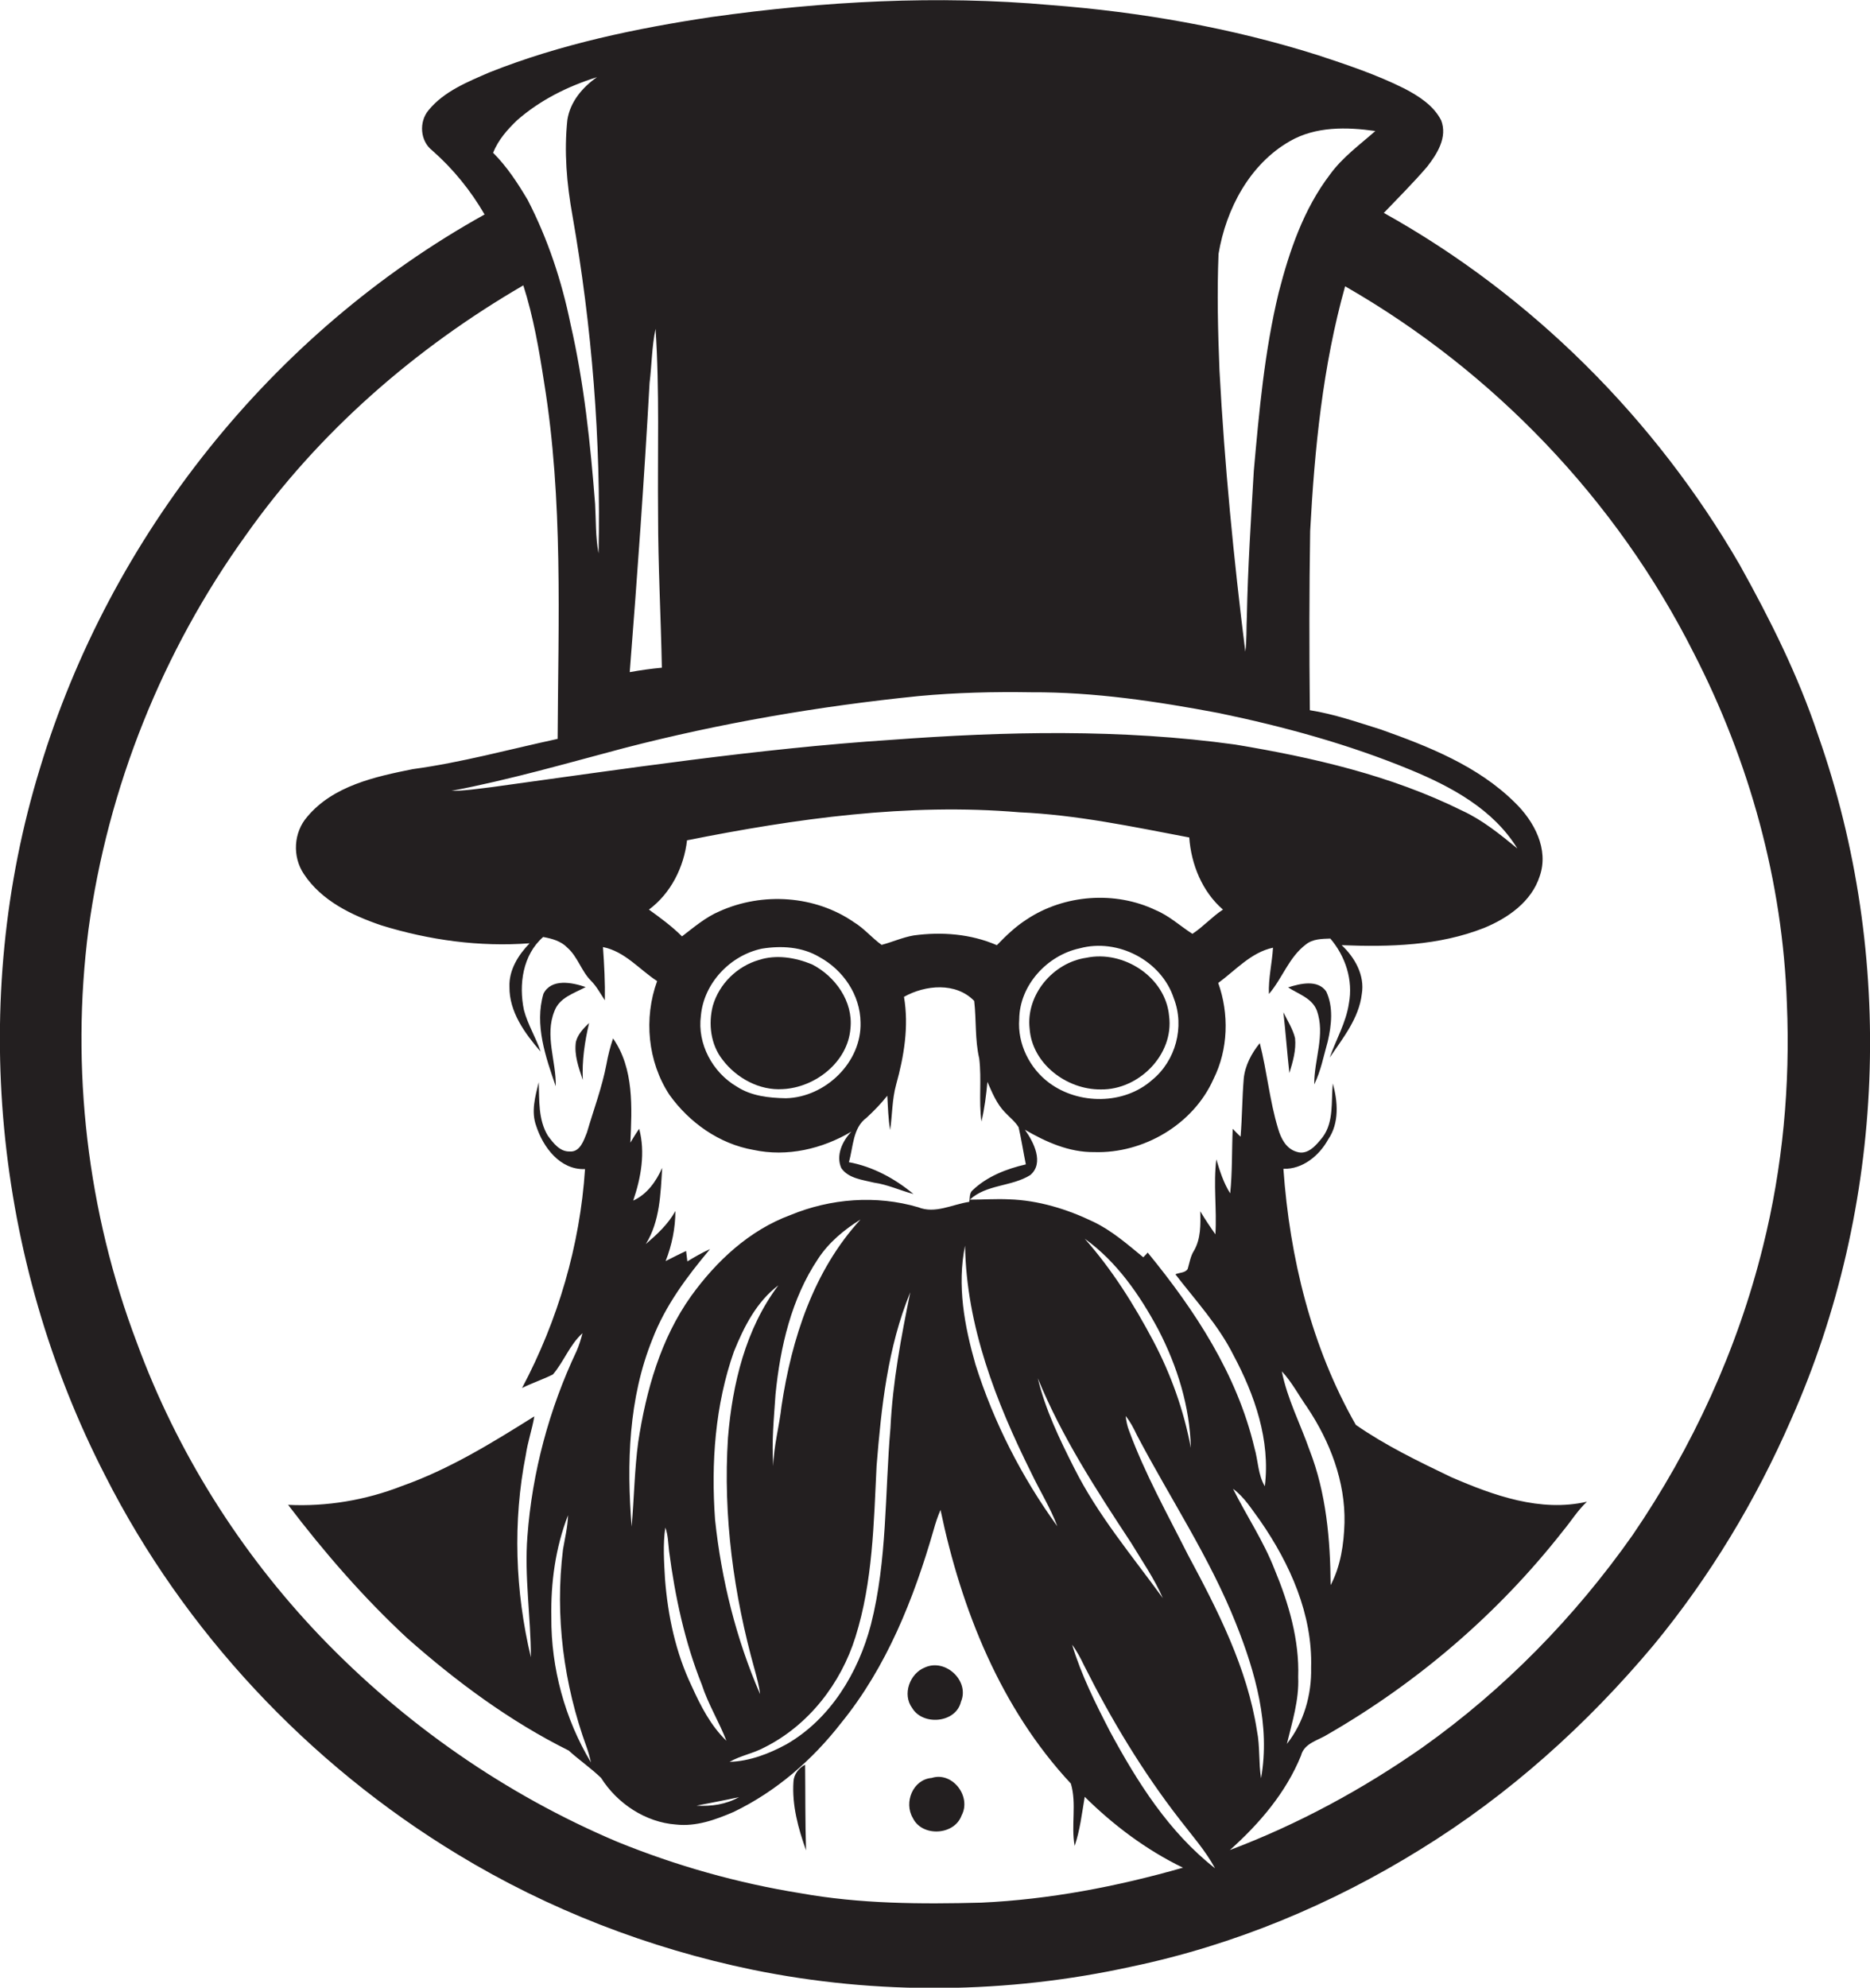 <?xml version="1.0" encoding="utf-8"?>
<!-- Generator: Adobe Illustrator 19.2.0, SVG Export Plug-In . SVG Version: 6.00 Build 0)  -->
<svg version="1.1" id="Layer_1" xmlns="http://www.w3.org/2000/svg" xmlns:xlink="http://www.w3.org/1999/xlink" x="0px" y="0px"
	 viewBox="0 0 593.9 631.1" enable-background="new 0 0 593.9 631.1" xml:space="preserve">
<g>
	<path fill="#231F20" d="M577.4,233.4c-6.3-18.9-15.2-36.7-24.9-54.1C525.7,133,486.4,93.7,439.5,67.6c4.6-4.8,9.3-9.5,13.7-14.6
		c3.2-4.1,6.6-9.4,4.5-14.8c-2.4-4.7-7.1-7.7-11.7-10.1c-8.8-4.4-18.1-7.5-27.5-10.6C391,8.8,362.3,3.8,333.6,1.6
		c-35.9-3.2-72-1.2-107.6,3.8C202,9,178,14,155.4,23c-6.9,3-14.4,6-19.3,12c-3.1,3.7-2.7,9.8,1.2,12.8c6.6,5.8,12.2,12.7,16.6,20.3
		C86.4,105.6,35,170.2,12.7,243.9c-22.7,73.8-14.6,156,20.7,224.6c25.1,49.5,64.6,91.6,112,120.3c28.8,17.5,60.7,29.8,93.6,36.6
		c39.6,8.1,80.9,7.7,120.4-1c32.5-6.8,63.5-19.7,91.7-37.2c28.1-17.3,52.9-39.6,74.1-64.9c17.8-21.6,32.4-45.8,43.6-71.5
		C599,382.9,602.1,303.5,577.4,233.4z M387,80.6c2.4-14.3,9.9-28.5,22.7-35.8c8.2-4.7,18-4.5,27.1-3.2c-5,4.4-10.5,8.4-14.4,13.8
		c-8.4,11-12.9,24.3-16.3,37.5c-4.5,18.6-6.2,37.6-7.9,56.6c-0.9,15.4-1.9,30.7-2.2,46.1c-0.2,3.8,0,7.5-0.5,11.3
		c-3.7-29.6-6.6-59.4-8.2-89.3C386.8,105.2,386.5,92.9,387,80.6z M206.3,121.6c0.7-5.7,0.7-11.5,1.9-17.2
		c1.3,19.7,0.6,39.4,0.8,59.1c0,16.2,0.9,32.3,1.2,48.5c-3.4,0.3-6.8,0.8-10.2,1.4C202.4,182.8,204.6,152.2,206.3,121.6z M291.8,221
		c11.9-1.1,23.8-1.4,35.8-1.2c20-0.1,39.9,2.9,59.5,6.6c20.7,4.3,41.2,9.9,60.8,18c13.1,5.4,26.4,12.6,34,25c-5.5-4.5-11-9-17.5-12
		c-22.6-11.2-47.4-16.9-72.1-21c-36.1-5-72.9-4.2-109.2-1.5c-42.5,2.8-84.6,9.2-126.8,15c-4.3,0.5-8.6,1.2-12.9,1.2
		c18.4-3.5,36.4-8.7,54.5-13.5C228.7,229.6,260.2,224.2,291.8,221z M367.1,289c-12.9-6.2-29.1-5-41,2.9c-3.6,2.3-6.6,5.2-9.5,8.2
		c-8.3-3.6-17.5-4.3-26.4-3.1c-3.5,0.6-6.8,2.1-10.2,3c-3.1-2.2-5.5-5.2-8.8-7.2c-12.3-8.5-29-9.6-42.6-3.5c-4.5,1.9-8.2,5.1-12,8
		c-3.2-3.2-6.9-5.9-10.5-8.5c7-5.2,11.1-13.5,12.1-22c34.6-6.9,70.1-11.9,105.5-8.9c18.2,0.8,36.1,4.6,54,8
		c0.6,8.5,4.1,17.2,10.7,22.9c-3.5,2.3-6.2,5.4-9.7,7.7C374.8,294,371.4,290.8,367.1,289z M365.9,342.9c-8.9,7.9-23.3,7.9-32.7,0.9
		c-6.2-4.6-10.1-12.4-9.5-20.2c0.1-10.8,8.9-20.3,19.2-22.5c12.1-3.3,26,3.9,29.9,15.9C376.3,326,373.4,336.8,365.9,342.9z
		 M249.6,348.7c-5.4-0.1-11-0.7-15.6-3.7c-7.7-4.5-12.6-13.6-11.4-22.5c0.9-10.3,9.3-19.2,19.4-21.3c6.2-1,12.8-0.6,18.3,2.7
		c7.5,4.1,12.9,12,13,20.7C273.7,337.3,262.1,348.4,249.6,348.7z M164.2,38.2c7.3-6.4,16.1-10.8,25.4-13.7
		c-4.6,3.2-8.5,7.8-9.4,13.5c-1.1,10.2-0.2,20.4,1.6,30.4c6.2,35.4,9.1,71.3,8.3,107.3c-1-5.2-0.8-10.5-1.1-15.7
		c-1.5-19.2-3.5-38.4-7.8-57.1c-2.8-13.7-7.2-27-13.6-39.4c-3.2-5.4-6.6-10.6-11-15C158.3,44.3,161.2,41.1,164.2,38.2z M311.6,604.1
		c-19.2,0.5-38.5,0.4-57.4-3c-19.9-3.2-39.4-8.7-58.1-16.3c-35.5-15-67.8-37.5-94.5-65.4c-25.4-26.6-45.4-58.4-58.1-93
		c-15.8-41.6-21.1-87.2-15.4-131.3c6.1-45,23.5-88.4,50-125.2c23-32.6,53.7-59.3,88.1-79.3c3.2,10,5,20.4,6.6,30.8
		c6.1,37.4,4.5,75.5,4.3,113.2c-15.3,3.3-30.5,7.5-46,9.6c-12,2.4-25.3,5.3-33.5,15.1c-4.4,5-4.8,12.7-1.1,18.2
		c5.6,8.5,15.2,13.1,24.6,16.3c15.2,4.7,31.2,6.9,47.1,5.7c-3.6,3.7-6.6,8.5-6.4,13.8c-0.1,8,4.9,14.8,9.9,20.6
		c-1.5-4.5-4.1-8.6-5.3-13.2c-1.7-8.1-0.4-17.5,6.1-23.2c2.8,0.5,5.7,1.3,7.7,3.4c3.3,2.9,4.4,7.4,7.5,10.5c1.8,1.8,3,4.1,4.4,6.2
		c0.1-5.6-0.2-11.3-0.6-16.9c7,1.4,11.5,7.1,17.2,10.8c-4.3,11.8-3,25.6,3.9,36.1c6.3,8.8,15.8,15.6,26.7,17.5
		c10.7,2.3,21.8-0.3,31.1-5.8c-2.9,3-5,7.6-3.2,11.6c2.3,3.3,6.8,3.7,10.4,4.6c4.3,0.6,8.3,2.5,12.5,3.6
		c-5.9-4.9-12.9-8.7-20.5-10.1c1.4-4.8,1.2-10.9,5.6-14.1c2.4-2.2,4.6-4.5,6.6-7c0.2,3.6,0.3,7.3,0.9,10.9c0.7-4.8,0.6-9.7,1.9-14.4
		c2.5-9,4.1-18.5,2.5-27.9c6.8-3.8,16.5-4.7,22.3,1.3c0.7,6.1,0.2,12.3,1.6,18.3c0.8,6.6-0.2,13.4,0.7,20c1-4.2,1.5-8.4,1.9-12.6
		c1.5,3.4,2.9,6.9,5.5,9.6c1.5,1.6,3.3,3,4.4,4.8c0.9,3.9,1.5,7.9,2.3,11.8c-6.1,1.4-12.3,3.8-16.9,8.2c-1.1,0.9-0.8,2.5-1.1,3.7
		c-5.4,0.8-10.8,3.9-16.2,1.7c-13.3-3.9-27.8-2.8-40.6,2.5c-13,4.8-23.5,14.6-31.5,25.7c-9.7,13.6-14.3,30-16.8,46.3
		c-1.2,8.9-1.3,17.9-2.1,26.9c-1.6-20-1-40.7,6.6-59.5c4.1-10.7,11-19.9,18.3-28.6c-2.5,1.1-4.9,2.5-7.2,3.9
		c-0.1-0.8-0.3-2.5-0.4-3.3c-2.2,1-4.3,2.1-6.5,3.2c2-5.1,3.1-10.5,3.1-15.9c-2.3,4.2-5.8,7.4-9.4,10.5c4.5-7.2,4.7-16,5.2-24.2
		c-1.9,4.3-4.8,8.4-9.2,10.4c2.5-7.3,3.9-15.3,1.9-22.8c-1,1.4-1.9,2.9-2.8,4.4c0.5-11.1,1.2-23.5-5.5-33.1
		c-0.9,2.7-1.6,5.4-2.1,8.2c-1.4,7.4-4.1,14.5-6.2,21.7c-1,2.5-2.2,6.3-5.5,6c-3.1,0.1-5.2-2.7-6.9-5c-3.1-5.1-2.7-11.3-2.9-17
		c-1.1,4.5-2.5,9.3-0.8,13.9c2.2,6.8,7.6,14,15.5,13.7c-1.6,24.2-8.6,48-20,69.5c3.2-1.6,6.6-2.7,9.8-4.3c3.5-4.1,5.3-9.4,9.4-13.1
		c-0.5,1.9-1.1,3.9-1.9,5.7c-8.7,18.4-14.1,38.5-15.6,58.8c-1,12.8,1.1,25.6,1.1,38.4c-5-21-5.8-43.1-1.6-64.3
		c0.6-4.1,2-8.1,2.7-12.2c-13.4,8.4-27,16.8-42,22.1c-11.5,4.5-23.9,6.6-36.2,6c11.5,15.1,23.9,29.4,37.8,42.3
		c15.6,13.8,32.6,26.4,51.3,35.7c3.3,3,7.1,5.6,10.3,8.7c5.1,8.1,14.1,14.1,23.8,14.8c6.4,0.7,12.5-1.5,18.3-4
		c13.5-6.5,25-16.5,34.1-28.2c14.5-17.8,23.1-39.5,29.4-61.3c0.6-2.2,1.3-4.3,2.2-6.4c6.6,31.6,19.1,63,41.4,86.9
		c1.9,6.4,0,13.3,1.2,19.8c1.7-5,2.3-10.3,3.2-15.6c9.1,9,19.6,16.9,31.2,22.5C354.7,599,333.3,603.1,311.6,604.1z M416.4,529.5
		c0.2,8.6-2.3,17.4-7.7,24.2c1.7-7,3.9-13.9,3.6-21.2c0.4-11.8-3-23.4-7.5-34.2c-3.5-9-8.9-17-13.2-25.6c3.6,2.6,6,6.6,8.6,10.1
		C409.7,496.5,416.9,512.6,416.4,529.5z M407.1,435.4c3.2,3.4,5.4,7.7,8.1,11.5c7.2,10.8,12.1,23.5,11.8,36.6
		c-0.2,6.8-1.2,13.7-4.4,19.8c-0.1-14.5-1.4-29.3-6.7-42.9C413,452.1,408.8,444.1,407.1,435.4z M392.5,515.4
		c6.2,15.5,11,32.5,8,49.2c-0.8-5-0.3-10.1-1.3-15.1c-3.1-20-12.5-38.3-22-56c-6.5-12.9-13.6-25.6-18.6-39.2
		c-0.6-1.5-0.9-3.1-1.1-4.7c1.5,1.8,2.6,4,3.6,6.1C371.6,475.7,384.2,494.5,392.5,515.4z M366.3,425.8
		c-6.1-11.5-13.1-22.7-21.8-32.5c10.2,7.3,17.5,17.9,23.4,28.9c6,11.6,10,24.4,10.3,37.5C376,447.9,371.9,436.4,366.3,425.8z
		 M359.2,489.8c3.5,5.8,7.4,11.4,10.1,17.6c-9.8-13.5-20.7-26.4-28.2-41.4c-4.6-9.1-9.1-18.4-11.5-28.4
		C337.2,456.2,348.2,473.1,359.2,489.8z M335.8,484.6c-11.3-15.6-20.2-33-26-51.4c-3.5-12.2-5.9-25.1-3.3-37.7
		c0.4,25.4,9.8,49.6,21,72.1C330.2,473.3,333.6,478.7,335.8,484.6z M231.2,456.5c-1.6,24.8,1.8,49.8,8.5,73.7
		c0.7,2.6,1.4,5.1,1.7,7.7c-7.6-17.5-12.3-36.4-14.3-55.4c-1.3-18,0-36.4,6-53.4c3.2-7.9,7.2-15.8,14.1-21
		C236.8,421.9,232.6,439.4,231.2,456.5z M259.8,399.7c3.4-5.2,8.2-9.2,13.5-12.5c-14.9,16.2-21.9,37.9-25.1,59.3
		c-0.7,6.4-2.5,12.6-2.6,19c-0.6-7.6,0.2-15.2,0.7-22.8C247.8,427.7,251.3,412.4,259.8,399.7z M230.7,552.7c-5-4.8-8.2-11.1-11-17.3
		c-5.1-10.6-7.6-22.4-8.5-34.1c-0.3-5.4-0.7-10.9,0.1-16.3c0.9,2.4,0.9,5,1.2,7.5c1.9,14.5,5,28.9,10.4,42.4
		C224.9,541.1,228.4,546.7,230.7,552.7z M234.7,570.6c-4.1,2.3-8.8,3-13.5,2.7C225.7,572.4,230.2,571.6,234.7,570.6z M231.7,559.4
		c3.5-2,7.6-2.7,11.1-4.6c14-7,24.3-20.3,28.9-35.1c5.5-17.5,5.8-36.1,6.7-54.3c1.5-18.6,3.5-37.6,10.7-55.1
		c-2.9,14.2-5.6,28.5-6.3,43.1c-1.8,20.8-1,42-6.2,62.4c-4,15.3-12.9,30-26.8,38C244.3,556.8,238.1,559.2,231.7,559.4z M186.3,554.7
		c0.6,1.6,1,3.3,1.4,4.9c-8.3-13.8-12.7-30-12.6-46.1c-0.2-11,1.3-22.1,5.3-32.4c-0.1,3.7-1,7.3-1.6,10.9
		C176.2,513.1,179,534.7,186.3,554.7z M352.5,549.7c-4.6-8.9-9.1-17.9-12-27.5c1.5,2,2.7,4.3,3.8,6.6c8.6,17.1,18.5,33.6,30.3,48.8
		c3.9,5.1,8.2,9.9,11.3,15.6C371.2,581.7,361.2,565.8,352.5,549.7z M559.9,395.8c-8.1,32.7-22.4,63.8-41.4,91.6
		c-18.3,26-40.8,49-66.7,67.4c-19,13.3-39.5,24.4-61.2,32.6c9.4-8.4,17.8-18.2,22.6-30c1-4,5.5-4.8,8.6-6.8
		c28.6-16.5,54.1-38.4,74.5-64.4c2.6-3.1,4.7-6.6,7.7-9.4c-14.8,3.4-29.7-2-43.1-7.8c-10.4-5-20.8-10-30.3-16.6
		c-14.1-24.7-21-53.1-23-81.3c6.1,0.2,11.4-4.2,14.2-9.3c3.6-5.2,3.1-12,1.5-17.8c-0.6,5.7,0.4,12.1-3.2,17c-2,2.5-4.7,5.9-8.3,4.7
		c-3.4-1-5-4.3-5.9-7.4c-2.7-8.9-3.5-18.1-5.8-27.1c-2.6,3.2-4.7,7.1-5.1,11.3c-0.5,6.1-0.5,12.3-1,18.4c-0.9-0.8-1.7-1.7-2.5-2.5
		c-0.3,6.8-0.1,13.7-0.8,20.5c-2.1-3.3-3.3-7.1-4.4-10.8c-1,7.9,0.2,15.9-0.3,23.8c-1.7-2.4-3.3-4.8-4.8-7.3c0.1,4.2,0.2,8.7-2,12.5
		c-1.1,1.7-1.4,3.8-2,5.8c-0.8,1.3-2.6,1.1-3.9,1.7c6.4,8.3,13.7,16.2,18.4,25.6c6.8,12.7,11.8,27.1,10,41.7
		c-2.2-3.7-2.1-8.1-3.3-12.2c-5.5-23.3-18.9-43.7-33.9-62c-0.3,0.4-1,1.1-1.4,1.5c-5-4.1-10-8.5-15.9-11.3c-8.3-4-17.4-6.8-26.7-7.1
		c-4.2-0.2-8.4,0.1-12.5,0.1c5.3-4.9,13.3-4.1,19.2-7.8c4.5-3.8,1.1-10.5-1.7-14.4c6.7,3.9,14.1,7.2,22,7.1
		c15.7,0.5,31.5-8.8,37.9-23.2c4.7-9.4,5-20.7,1.5-30.5c5.6-4.1,10.4-9.7,17.4-11.2c-0.3,4.9-1.5,9.7-1.3,14.7
		c4.3-5,6.3-11.6,11.7-15.7c2.2-1.8,5.1-1.8,7.8-1.9c4.8,5.6,7.3,13.2,5.9,20.6c-0.9,6.1-4.1,11.5-6.1,17.2
		c4.2-6.2,9.3-12.5,10.2-20.2c1-5.9-2.2-11.6-6.4-15.5c15.2,0.6,30.9,0.2,45.3-5.5c7.5-3.1,15-8.3,17.6-16.4
		c3-8.6-1.8-17.5-7.9-23.4c-11.7-11.6-27.4-17.8-42.6-23.2c-7.4-2.3-14.8-4.9-22.5-6.1c-0.2-19-0.2-38,0.1-56.9
		c1.4-26.1,4-52.4,11.1-77.7c47.1,27,86.2,67.8,110.7,116.4c17.7,34.4,28.3,72.6,29.6,111.3C568.6,344.5,566.2,370.6,559.9,395.8z"
		/>
	<path fill="#231F20" d="M345,304.1c-10.5,1.5-19.2,11.7-18,22.5c0.8,11.2,11.8,19.4,22.6,19.3c12,0.2,23.3-11,21.7-23.3
		C370.2,310.2,356.8,301.6,345,304.1z"/>
	<path fill="#231F20" d="M257.9,306.2c-5.3-2.2-11.4-3.2-16.9-1.4c-6.9,2-12.6,7.6-14.6,14.5c-1.5,5.8-0.7,12.4,3.1,17.2
		c4.4,5.8,11.7,9.8,19.1,9.3c10.3-0.5,20.7-8.6,21.5-19.3C271,318,265.3,310,257.9,306.2z"/>
	<path fill="#231F20" d="M176.1,321c1.6-4.3,6.2-5.6,9.9-7.6c-4.3-1.5-10.9-2.8-13.4,2.1c-2.9,9.9,0.7,20.1,3.9,29.4
		C176.7,337,172.9,328.8,176.1,321z"/>
	<path fill="#231F20" d="M421.2,314.8c-2.7-3.9-8.3-2.5-12.1-1.3c3.2,2.1,7.6,3.4,9.1,7.3c2.8,7.7-0.9,15.7-0.8,23.5
		c2.1-4.3,3-9.1,4.3-13.7C422.9,325.4,423.5,319.7,421.2,314.8z"/>
	<path fill="#231F20" d="M407.6,321.4c0.7,6.4,1.2,12.9,1.9,19.3c1.1-3.6,2.2-7.3,1.8-11.1C410.6,326.7,408.9,324.1,407.6,321.4z"/>
	<path fill="#231F20" d="M182.9,330.8c-0.6,4.2,0.9,8.2,2.2,12.1c-0.3-6.1,0.6-12.2,2-18.1C185.3,326.5,183.5,328.4,182.9,330.8z"/>
	<path fill="#231F20" d="M305.2,540.3c2.8-6.6-4.9-13.8-11.4-10.9c-4.9,1.9-7.3,8.6-4.1,12.9C293.1,548,303.6,547.1,305.2,540.3z"/>
	<path fill="#231F20" d="M252,565.7c-0.5,7.5,1.5,14.8,4,21.8c-0.3-9.1-0.2-18.2-0.3-27.2C253.7,561.3,252.1,563.4,252,565.7z"/>
	<path fill="#231F20" d="M295.9,564.5c-6,0.5-8.9,7.8-6,12.7c2.9,6.1,13.2,5.6,15.5-0.8C308.6,570.4,302.5,562.4,295.9,564.5z"/>
</g>
</svg>
